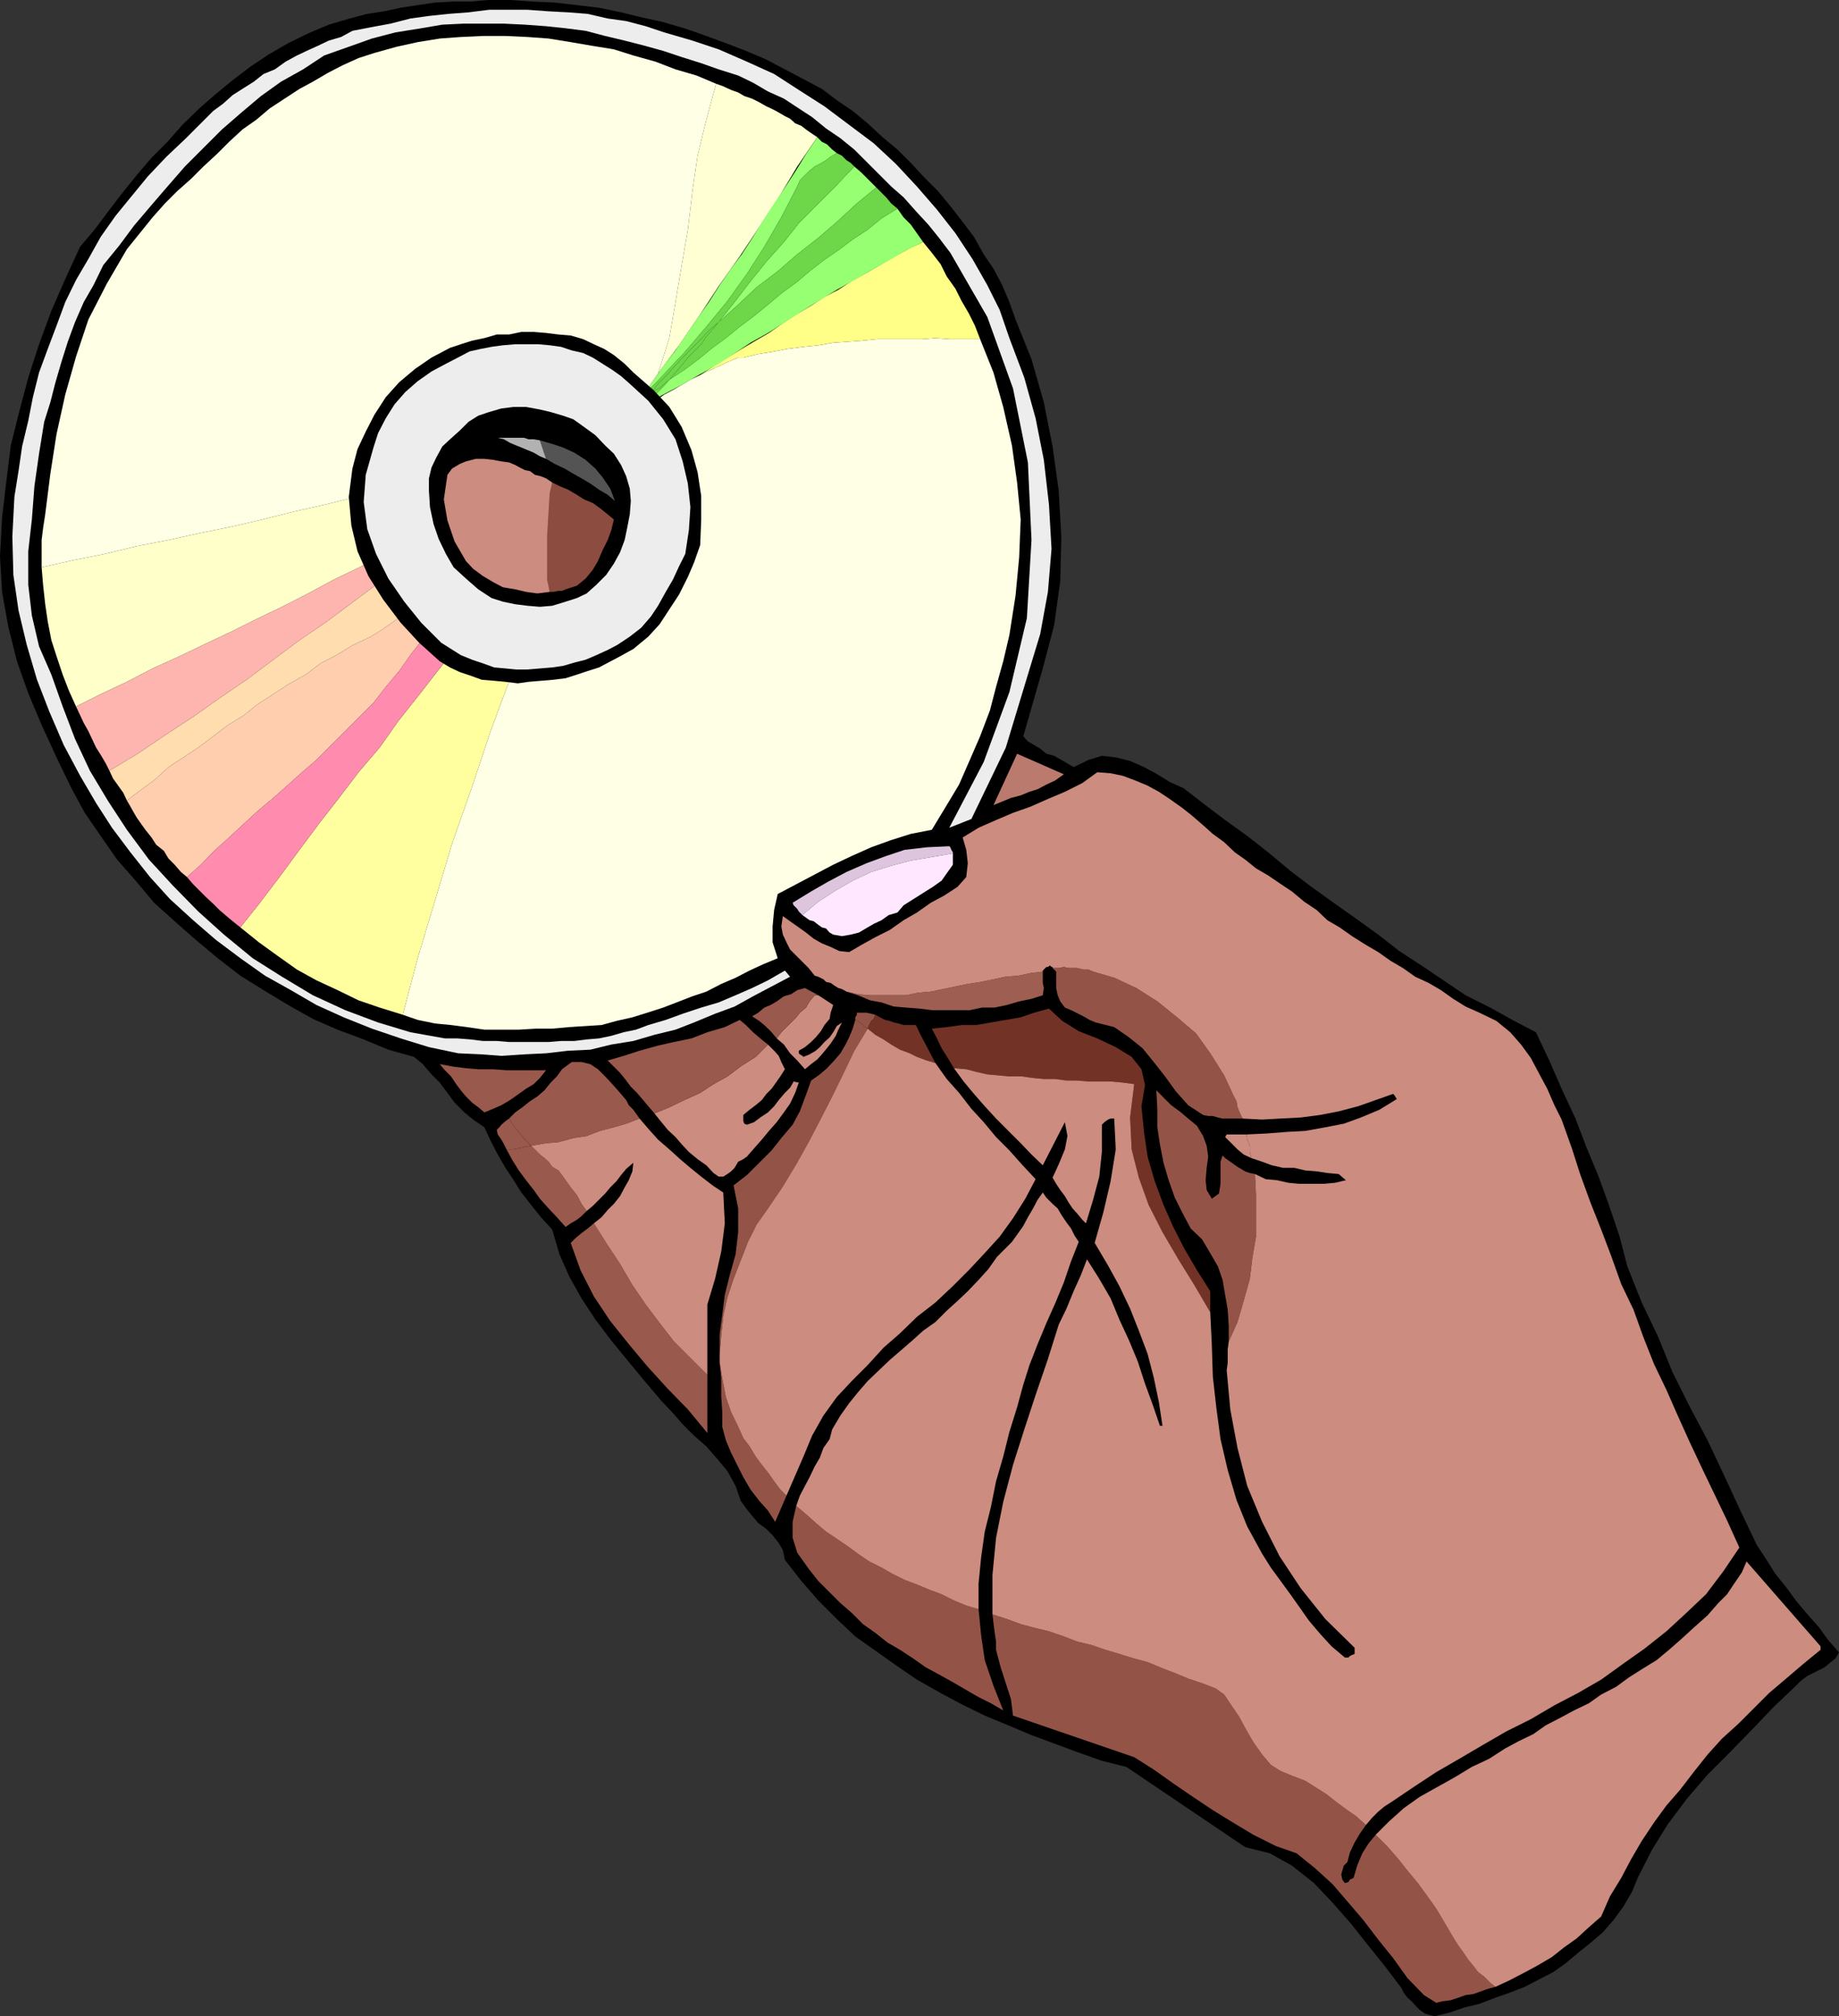 <svg xmlns="http://www.w3.org/2000/svg" width="358" height="392.402"><rect width="100%" height="100%" fill="#333333" stroke="none"/><path d="m349.602 328.102-4.301 4.097-4.301 4.5-4.297 4.403-4.3 4.3-4.102 4.797-3.598 4.801-3.101 5-2.7 5.3-1.199 2.9-1.703 2.902-1.898 2.597-2.102 2.403-2.2 1.898-2.398 1.902-2.601 2.2-2.399 1.699-2.699 1.398-2.902 1.5-3.098 1.203-2.601.899L288 390l-2.898.7-2.899 1-2.902.702-.899-.203-1-.297-1-.703-.699-.699-.902-1-.801-.7-.7-.898-.5-1-3.097-4.101-3.3-4.102-3.403-4.297-3.598-4.101-3.601-3.801-4.301-3.398-4.297-2.403-4.8-1.199-23.102-15.598-4.801-1.203-4.5-1.597-4.598-1.7-4.601-1.703-4.5-1.898-4.598-1.899-4.5-2.203-4.101-2.199-4.602-2.598-3.797-2.601-4.101-2.899-4.102-2.902-3.598-3.398-3.601-3.602-3.301-3.8-3.2-4.098-.398-1.903-.8-1.398-1.2-1.5-1.199-1.2-1.601-1.199-1.2-1.402-1.199-1.5-1-1.398-1-2.903-1.601-2.898-2-2.399-2.102-2.402-2.398-2.098-2.2-2.203-2.101-2.398-2-2.102-3.301-3.898-3.398-4.102-3.102-3.797-3.098-4.101-2.699-4.102-2.402-4.297-1.899-4.3-1.402-4.801-2.2-2.399-1.898-2.402-1.902-2.398-1.5-2.403-1.598-2.398-1.5-2.602L95.5 222l-1.2-2.598-2.198-1.5-1.7-1.402-1.902-1.898-1.398-1.903-1.5-2L84 209.102l-1.7-2-1.698-1.403-5-1.398-4.801-2-5.098-1.899-4.8-2.101-4.801-2.7L51.3 192.7l-4.5-2.797-4.399-3.402-4.3-3.598L34 179.301l-4-3.602-3.598-4.297-3.601-4.101-3.2-4.602-3.101-4.5-2.598-4.797-2.902-6-2.898-6.3-2.602-6.2-2.2-6.203-1.698-6.797-1.2-6.703L0 108.301l.402-7.5.801-6.899.899-7.203L3.8 79.902 5.5 73.5 7.602 67 10 60.5l2.703-6.2 2.899-6.3 2.8-3.3 2.7-3.598 2.601-3.403 2.899-3.597 2.898-3.403 3.102-3.097L35.5 24.3l3.3-3.2 3.2-2.8 3.3-2.7 3.404-2.6 3.598-2.398 3.8-2.2L60 6.5l4-1.7 4.102-1.198 3.398-.903 3.3-.5L78 1.5l3.3-.5 3.403-.5 3.598-.2h3.3L95 0h4.3l4.302.3L108 .5l8.602 1 4.3.902 4.098 1 4.102.899 4.101 1.199L137.5 7l3.8 1.402 3.903 1.5L149 11.5l3.8 2 3.602 1.902L160 17.301l2.902 2.199L166 21.602 168.902 24l2.899 2.7 2.902 2.402 2.598 2.597L180 34.602l2.602 2.597L185 40.102l2.402 3.097 2.2 2.903L191.5 49.5l1.902 2.8 1.7 3.2 1.398 3.3 1.203 3.4 3.098 7.702 2.402 8.399 1.7 8.601 1.199 8.598.5 8.902-.2 8.7-1.199 8.597-2.203 8.403-3.797 13.199.899 1 2.398 1.398 1.203 1 1.5.403 1.399.8 2.398 1.399 2.902-1.399 2.598-.8 2.703.3 2.797.7 2.703 1.199 2.598 1.398 2.402 1.5 2.7 1.203 4 3.098 4.097 3.102 4.3 3.097 4.102 3.203 4.301 3.598 4.098 3.102 4.3 3.097 4.399 3.102 4.3 3.101 4.102 3.2 4.301 2.8 4.297 2.899 4.3 2.898 4.802 2.403 4.3 2.398 4.598 2.402 2.602 5.5 2.398 5.5 2.703 5.797 2.098 5.5 2.402 5.801 2 5.5 2.098 6.2 1.5 5.8 2.8 7 3.2 6.7 2.8 6.902 3.399 6.8 3.402 6.399 3.301 7 3.098 6.699 3.199 6.7 1.902 2.902 1.7 2.699 2.101 2.601 1.899 2.598 2 2.402 2.398 2.7 1.902 2.597 2.098 2.403-.7 1.199-.898.699-1.199 1-1 .5-1.402.7-1 .5-1.2.902-1 1"/><path fill="#ffffe5" d="M190.8 66H185l-2.898-.2-2.602.2h-8.7l-3.097.3-2.601.2-2.899.2-2.902.5-2.899.3-3.101.402-2.598.5-3.101.5-2.899.7h-1l-1.203.5-1.2.5-.898.5-1 .398-1 .5-1.199.5-.902.5-1.899.902-1.699 1-1.703 1-1.7.899-1.398 1-1.902.898-1.7.801-1.698 1.2-1 1.202-.899 1.399-1.203 1.398-1 1.203-.898 1.5-1 1.399-1 1.199-.899 1.5-1 2.402L113 96l-.7 2.402-1.198 2.2-.7 2.097-.8 2.203-.899 2.399-1 2.199-.203 1.902v1.7L107 115l-.2 1.7.2-1.7.5-1.898v-1.7l.203-1.902-4.101 11-4 10.8-4.102 11-3.598 10.802L88 164.199l-3.297 11-3.402 11.301-2.899 11 2.899 1 3.402.7 3.098.3 3.101.402 3.399.5H101l3.402-.203h3.098l3.3-.297 3.2-.203 3.102-.199 2.898-.8 3.102-.7 2.898-.898 3.102-1 2.601-1 3.098-1.2L137.5 193l2.902-1.5 2.801-1.2 2.7-1.398 2.597-1.203 2.902-1.199-1-3.098v-3.101l.301-3.2.7-3.101 3.597-1.898 3.602-1.903 3.601-1.898 3.598-1.7 3.8-1.699 3.899-1.402 3.8-1.2 4.102-.8 2.598-4.3 2.703-4.5 2.098-4.798 2-4.601 1.902-5 1.2-4.602 1.398-5 1.199-5.097 1.203-7.7.7-7.402.3-7.398-.703-7.2-1-7.203-1.7-7.5-1.898-6.699-2.601-6.5"/><path fill="#ffff87" d="m136.3 73 .903-.5 1.2-.5 1-.5 1-.398.898-.5 1.199-.5 1.203-.5h1l2.899-.7 3.101-.5 2.598-.5 3.101-.402 2.899-.3 2.902-.5 2.899-.2 2.601-.2 3.098-.3h8.699l2.602-.2L185 66h5.8l-1-2.598L188.603 61l-1.399-2.398L186 56.199l-1.7-2.398-1.198-2.399-1.7-2.203-1.699-2.097-2.601 1.199-2.899 1.601-2.902 1.7-2.598 1.5-2.902 1.597-2.598 1.703-2.902 1.5-2.399 1.598L155 61.2l-2.598 1.702-2.699 1.899-2.601 1.5-2.7 1.601-2.8 1.7-2.7 1.699L136.301 73"/><path fill="#ffffd3" d="m150.703 21.402-1.5-.703-1.402-.797-1.399-.703-1.5-.5-1.199-.699-1.402-.5-1.5-.7-1.399-.5-1.902 7-1.7 7-1 6.9-.898 7.5-1.199 6.902L131.5 58.8l-1.2 7-2.198 6.898 4.101-5.5 4.098-6 3.601-5.5L144 49.902l3.8-5.703 3.802-5.797 3.601-6 3.899-5.703-1.2-.797-1-.703L156 24.5l-1.2-.5-1-.898-1-.5-1.198-.7-.899-.5"/><path fill="#96ff72" d="m162.902 29.8-.902-.698-1-1-1-.5-.898-.903-2.2 3.301L155 33.102l-2.2 3.398-2.097 3.102L148.5 43l-1.898 3.102-2.2 3.398-2.101 2.8-2.2 3.2L138 58.8l-2.2 3.102-2.198 3.2-2.102 3.097-2.398 3.102-2.2 3.101-2.101 3.098 4.3-4.5 4.301-4.598 4.098-4.8 4.102-5 3.8-5.301L148.801 48l3.3-5.7 3.102-6 .5-1.198 1.7-1.7 1.199-1 1-.5 1.199-.703.902-.699 1.2-.7"/><path fill="#6dd649" d="m125.703 78.7 3.598-3.598 1-1.2-1 .797-.7.703-1 .5-.898.7-.703.699-.5.699-.7.7-.5.8.5-.3h.403l.297-.2.203-.3"/><path fill="#96ff72" d="m174.703 40.602-3.101 1.898-2.7 2.2L166 46.601l-2.797 2.097-2.902 2-2.7 2.102L155 55l-2.898 2.102L149.5 59.3l-2.7 2.199-2.8 2.102-2.7 2.199-2.597 1.898L136 69.902 133.203 72l-2.902 1.902-1 1.2-3.598 3.597 3.399-1.898 3.601-1.899L136 73l3.402-1.898 3.399-2.2 3.3-2.203 3.399-1.898 3.3-2.102 3.403-2.199 3.098-1.898 3.601-2.2 3.399-1.902 3.3-1.898L173 50.699l3.402-2 3.301-1.597-1.203-1.7-1.2-1.703-1.398-1.398-1.199-1.7m-8.403-8.199L162.903 36l-7.199 7.2-3.101 3.902-3.399 3.8-3.3 4.098L143 58.8l-3.098 3.9 3.801-3.4 3.598-3.398 4.101-3.101 3.801-3.301 4.098-3.2 3.601-3.1 3.899-3.598 3.8-3.102-2.898-2.898-1.402-1.2"/><path fill="#6dd649" d="m174.703 40.602-1.203-1-1-1.2-.898-.902-1-1-3.801 3.102-3.899 3.597-3.601 3.102-4.098 3.199-3.8 3.3-4.102 3.102-3.598 3.399-3.8 3.398-1.2 1.403L137.5 65.5l-1 1.5-1.398 1.402-1.2 1.2-1.199 1.5L131.5 72.5l-1.2 1.402L133.204 72 136 69.902l2.703-2.203 2.598-1.898L144 63.6l2.8-2.101 2.7-2.2 2.602-2.198L155 55l2.602-2.2 2.699-2.1 2.902-2L166 46.601l2.902-1.903 2.7-2.199 3.101-1.898M139.902 62.7 143 58.8l2.902-3.8 3.301-4.098 3.399-3.8 3.101-3.903 7.2-7.199 3.398-3.598-.7-.703-.8-.5-.899-.898-1-.5-1.199.699-.902.7-1.2.702-1 .5-1.199 1-1.699 1.7-.5 1.199-3.101 6L148.8 48l-3.399 5.3-3.8 5.302-4.102 5-4.098 4.8-4.3 4.598-4.301 4.5-.301.3v.2l-.2.3.5-.3 1.2-1.2.703-.198 1.399-1.903L129.8 73l1.699-1.898 1.402-1.5 1.899-1.903L136.5 66l1.5-1.7 1.902-1.6"/><path fill="#6dd649" d="M139.902 62.7 138 64.3l-1.5 1.7-1.7 1.7-1.898 1.902-1.402 1.5L129.8 73l-1.698 1.7-1.399 1.902.899-.7 1-.5.699-.703 1-.797L131.5 72.5l1.203-1.398 1.2-1.5 1.199-1.2L136.5 67l1-1.5 1.203-1.398 1.2-1.403"/><path fill="#ff8caf" d="m115.203 87.402.399-.5.3-.5.5-.5.399-.402-1.2.902-1.199.7-1.199 1-1.203 1 .8-.301.7-.7.902-.199.801-.5"/><path fill="#ff8caf" d="m115.203 87.402.2-.3h.199l.3-.2 1.2-.203.699-.797 1-.402.699-1 .5-.2.402-.8.301-.398.2-.301-.903.5-1 .699-1.2.7-1 .8-.398.402-.5.5-.3.5-.399.5"/><path fill="#ff8caf" d="m120.203 81.602-.703 1-1 .898-.898.8-.801 1.2 1-.8L119 84l1-.7.902-.5.5-.698.5-.5.2-.7.5-.203h-.7l-.5.403-.5.3-.699.2"/><path fill="#6dd649" d="M126.703 76.602 126 76.8l-1.2 1.2-.5.3-.5.4-.5.5-.198.702-.5.797.5-.297.5-.5.398-.203.3-.199.5-.8.7-.7.5-.7.703-.698"/><path fill="#ba7a6d" d="m193.402 156.7 4.598-10 9.102 4-1.7 1.202-1.699.797-1.703.903-1.598.5-1.699.699-1.902.5-3.399 1.398"/><path fill="#ffffa0" d="M108.203 100.3v4.602l-.203 2.399-.297 2.199 1-2.2.899-2.398.8-2.203.7-2.097 1.199-2.2L113 96l.703-2.098 1-2.402-1 1.2-.703 1.202-.7 1.2-1 .898-.698 1-.7 1.2-1 .902-.699 1.199"/><path fill="#ffffa0" d="m108.203 100.3-3.8 5.102-3.903 5-3.797 5.297-3.601 4.801-3.899 5-4 5.102-3.902 5-3.801 4.8-3.598 5.098-4.101 4.8-3.801 5-3.898 5-3.801 5.102-3.899 5.297-3.8 5L46.8 180.5l3.601 2.902L54 186l3.8 2.7 3.802 2.1 4.101 1.9 4.098 2 4.101 1.402 4.5 1.398 2.899-11 3.402-11.3 3.297-11 3.902-11.098L95.5 142.3l4.102-11 4-10.801 4.101-11 .297-2.2.203-2.398V100.3"/><path fill="#ffffc9" d="m8.102 110.402.3 3.598.399 3.602.5 3.398.699 3.602 1 3.097 1.203 3.602 1.2 3.101L14.8 137.5l4.8-2.398 5.102-2.403 5-2.597L35 127.699l5-2.398 5.102-2.399 4.8-2.402 5-2.398L60 115.5l5-2.7 5-2.398 5.102-2.601 5-2.7 5.101-2.601 5-2.598 5-2.703 1.5-.898 1.2-.801 1.199-1.2 1.398-.898L102 92.2l1.402-1.2 1.399-1.2 1.5-1-.301-.5-.2-.398-.198-.5-.301-.703-6 1.903-6 1.699-5.7 1.601-6.3 1.7-6 1.5-6 1.597-6 1.5-6.2 1.403-6 1.5-6 1.398-6 1.2-6.3 1.402-6.2 1.199-6.199 1.5-6 1.199-6.3 1.402"/><path fill="#ffffc9" d="m118.5 82.602-1.7.5-1.597.699-1.703.5-1.5.398-1.598.801-1.699.2-1.703.702-1.7.297.302.703.199.5.199.399.3.5.5-.7.7-.199.703-.5.7-.5 2.398-1 1.199-.402 1.203-.8 1.2-.4 1.199-.5 1-.698 1.398-.5"/><path fill="#ffffe5" d="m72.902 10.3-3.101 1-3.098 1.4-2.902 1.5-2.899 1.702-2.601 1.399-2.899 1.898-2.902 1.903-2.598 2.199-2.699 1.898-2.601 2.403L42.203 30l-2.601 2.402-2.399 2.399-2.703 2.398-2.398 2.403-2.399 2.699-5 6.199-3.902 6.7-3.598 7-2.402 7.202-2.098 7.399L11 84.5l-1.2 7.7-1 7.902-.398 2.597-.3 2.403v5.3l6.3-1.402 6-1.2 6.2-1.5 6.199-1.198 6.3-1.403 6-1.199 6-1.398 6-1.5 6.2-1.403 6-1.5 6-1.597 6-1.5 6.3-1.7 5.7-1.601 6-1.7 6-1.902-.2-1-.699-1.199-.5-1.2-.5-1 .5 1 .5 1.2.7 1.2.199 1 1.699-.298 1.703-.703 1.7-.199 1.597-.8 1.5-.4 1.703-.5 1.598-.698 1.699-.5 1-.5 1.203-.5.899-.7 1-.203L124 78.5l1.5-1.898 1.203-1.903 1.399-2 2.199-6.898 1.199-7 1.203-7.2 1.2-6.902.898-7.5 1-6.898 1.699-7 1.902-7-3.8-1.602L131.5 13.5l-3.898-1.5-4.301-1.2-3.801-1.198-4.297-.7-4.101-.703L106.8 7.5l-4.098-.3-4.3-.2H94l-4.297.2-4.101.3-4.301.7-4.098.902-4.3 1.199"/><path fill="#ffceaf" d="m72.203 123.902-3.402 1.598-3.301 2-3.098 1.602L59.5 131.3l-3.398 1.898-2.899 1.903-3.101 2-2.602 2.097-3.098 1.903L41.5 143.3l-2.898 2.199-2.899 1.902-2.902 1.899-2.598 2.398-2.601 1.903-2.899 2.199.7 1.199.5.902.699 1.2.699 1 1 1.398L29.5 163l.902 1.402 1.5 1.2.899 1.5L34 168.3l1.203 1.398 1.2 1 2.699-2.398 2.601-2.7 2.899-2.6 2.898-2.7 2.602-2.398 3.101-2.601 2.7-2.399 2.898-2.601 2.8-2.399 2.7-2.703 2.902-2.898L70 139.5l2.703-2.7 2.399-3.1 2.601-3.098 2.399-3.403 3.398-4.297 3.602-3.8 3.3-4.102 3.399-4.098 3.402-3.8 3.297-3.903 3.602-3.797L107.5 95.5v-1.598l-.297-.8-2.101 2-2.399 2.097-1.902 2.203-2.2 1.899-10.3 10.3-2.399 1.899-2.199 2-2.101 1.902-2.2 1.7L77 120.699l-2.398 1.703-2.399 1.5"/><path fill="#ffceaf" d="m112 89.102-1.2.898-1.198 1.2-1.2 1-1.199.902.297.8V95.5l1.203-.898.899-1 1-1.2.699-.902 1-1.2 1.199-1 .703-1 1-.898-.8.5-.903.2-.7.699-.8.3"/><path fill="#ffddaf" d="m21.3 150 .7 1.5 1 1.402 1 1.399.703 1.5 2.899-2.2 2.601-1.902 2.598-2.398 2.902-1.899 2.899-1.902 2.898-2.2 2.902-2.198 3.098-1.903 2.602-2.097 3.101-2 2.899-1.903 3.398-1.898 2.902-2.2L65.5 127.5l3.3-2 3.403-1.598 2.399-1.5L77 120.7l2.402-1.597 2.2-1.7 2.101-1.902 2.2-2 2.398-1.898L98.6 101.3l2.2-1.899 1.902-2.203 2.399-2.097 2.101-2v-.7L107 92.2v-.297l-5.797 3.399L95.5 98.7l-5.297 3.801-5.5 3.402-5.3 3.797-5.5 3.602-5.102 3.8L63.6 121l-5.3 3.602-5.098 3.8L48 132.301l-5.297 3.601-5.101 3.598-5.5 3.602-5.301 3.597L21.3 150"/><path fill="#ffddaf" d="M107 91.902v.297l.203.203v.7l1.2-.903 1.199-1L110.8 90l1.199-.898-2.398 1.398-1.399.7-1.203.702"/><path fill="#ff8caf" d="m80.102 127.2-2.399 3.402-2.601 3.097-2.399 3.102L70 139.5l-2.797 2.8-2.902 2.9-2.7 2.702-2.8 2.399-2.899 2.601-2.699 2.399-3.101 2.601-2.602 2.399L44.602 163l-2.899 2.602-2.601 2.699-2.7 2.398 1.2 1.403L40 174.5l1.5 1.402 1.203 1.2 1.399 1.199 1.199 1 1.5 1.199 3.8-4.8 3.801-5 3.899-5.298 3.8-5.101 3.899-5 3.8-5 4.102-4.801 3.598-5.098 3.8-4.8 3.903-5 4-5.102 3.899-5 3.601-4.8 3.797-5.298 3.902-5 3.801-5.101-.203-1.2v-1.199l-.297-1.203-.203-1.199-3.398 3.902-3.602 3.797-3.297 3.903-3.402 3.8L90.402 115l-3.3 4.102-3.602 3.8-3.398 4.297"/><path fill="#ff8caf" d="m115.902 86.902-.3.2h-.2l-.199.3-1 .899-.703 1-1.2 1-1 1.199-.698.902-1 1.2-.899 1-1.203.898.203 1.2.297 1.202v1.2l.203 1.199 1.399-1.899 1.5-2.101 1.199-2L114 92.402l1.402-1.902 1.399-1.898 1.5-1.903L119.5 84.5l-.7 1-1 .402-.698.797-1.2.203"/><path fill="#ffb5af" d="m95.203 97.2-5 2.702-5 2.598-5.101 2.602-5 2.699L70 110.402l-5 2.399-5 2.699-5.098 2.602-5 2.398-4.8 2.402L40 125.301l-5 2.398-5.297 2.403-5 2.597-5.101 2.403L14.8 137.5l.8 1.7.7 1.5.902 1.6L18 144l.703 1.5.899 1.402 1 1.7L21.3 150l5.5-3.3 5.3-3.598 5.5-3.602 5.102-3.598L48 132.301l5.203-3.899 5.098-3.8L63.6 121l5.2-3.898 5.101-3.801 5.5-3.602 5.301-3.797 5.5-3.402 5.297-3.8 5.703-3.4L107 91.903l-.2-.703-.3-.898-.2-.801v-.7l-1.5 1-1.398 1.2L102 92.2l-1.5 1.202-1.398.899-1.2 1.199-1.199.8-1.5.9"/><path fill="#ffb5af" d="m108.902 86.902-.699.5-.703.5-.7.2-.5.699v.699l.2.8.3.9.2.702 1.203-.703 1.399-.699L112 89.102l1.203-1 1.2-1 1.199-.7 1.199-.902.8-1.2.899-.8 1-.898.703-1-1.402.699-1.5.8-1.399.7-1.199.5-1.5.898-1.402.5-1.399.703-1.5.5"/><path d="m123.3 72.5-1.698-1.7-2.102-1.698-1.898-1.2-2-.902-2.102-1-2.398-.7-2.399-.198-2.402-.301-2.399-.2H101.5l-2.398.5h-2.399l-2.402.7-2.399.5-2.199.699-2.101.7L84 69.601 80.8 71.8l-3.097 2.601-2.601 2.899-2.2 3.398L71.203 84l-1.601 3.402-1 3.797-.7 5.5.5 5.602 1.2 5 2.101 4.8 2.899 4.598L78 121.2l3.602 3.903 4 3.597 2 1.203 1.898.899 2.102.699 2.199.8 2.402.2 2.2.2 2.398.3 2.101-.3 2.399-.2 2.402-.2 2.399-.3 2.199-.7 2.101-.698 2.2-.7 1.898-1 1.902-1 2.899-1.601 2.902-2.399 2.2-2.402 1.898-2.898 1.902-2.903 1.7-3.398 1.199-2.801 1.199-3.398.199-4.801V96.5l-.7-4.598-1.198-4.3-1.899-4.5-2.402-3.903-3.098-3.297-3.902-3.402"/><path d="m106.8 116.7 1.2-8.7v-8.898l-1.5-8.801-3.098-8 3.098 8 1.5 8.8V108l-1.2 8.7"/><path fill="#ededed" d="m122.602 74.7-1.7-1.5-1.699-1.2-1.902-1.2-1.899-1.198-1.902-.903-2.2-.5-2.097-.699-2.203-.3-2.2-.2h-4.5l-2.398.2-2.199.3-2.101.402-2.2.5-1.902 1-2.7 1.399-2.8 1.5-2.7 1.898-2.398 2.102-2.101 2.398-1.7 2.703-1.5 2.899-.898 2.8-1.5 5.301-.402 5.297L71.5 103l1.703 4.8 2.399 4.802 3.101 4.5L82 121.199l3.902 3.903 1.899 1.199 1.902 1.199 2.2.902 2.097.7 2.203.8 2.2.2 2.097.199h2.203l4.797-.399 2.102-.3 2.398-.7 2-.5 2.102-.902 2.199-1 1.902-1 2.399-1.598 2.199-1.703 1.902-2.199 1.399-2.098 1.5-2.703 1.398-2.398 1.203-2.602 1.2-2.398.699-4.602.3-4.5-.5-4.597-1-4.301L131.5 85.5l-2.398-3.898L126.203 78l-3.601-3.3"/><path fill="#ededed" d="m106.8 116.7 1.2-8.7v-8.898l-1.5-8.801-3.098-8 3.098 8 1.5 8.8V108l-1.2 8.7"/><path d="m111.602 81.602-2-.7-2.399-.703-2.101-.5-2.7-.5H100l-2.398.301-2.399.7-2.101.702-1.899 1.2L89.5 83.8l-1.898 1.7-1.5 1.402-1.2 2.2L84 91l-.5 2.102V95.5l.203 3.2.7 3.3 1 2.902 1.398 2.899 1.5 2.601 2.402 2.2 2.399 2.097 2.601 1.703 2.2.7 2.398.5 2.402.3 2.399.2 2.398-.2 2.602-.8 2.199-.7 1.902-.902 1.899-1.7 1.898-1.898 1.5-2.203 1.203-2.199.899-2.398.5-2.403.5-2.597.199-2.602-.2-2.398-.699-2.403-1-2.199-1.402-2.2-1.7-1.6-1.898-2-2.199-1.598-2.101-1.5"/><path d="m106.8 116.7 2.403-4.098 1.2-4.301.398-4.602-.7-4.297-1.199-4.3L107.5 90.5l-2.2-4.098-1.898-4.101 1.899 4.101 1.902 4.297 1.5 4.403 1.2 4.8.199 4.5v4.297l-1.399 4.403-1.902 3.597"/><path fill="#545454" d="m105.102 85.7 2.398.702 2.102.7 2.199 1L114 89.5l1.902 1.7 1.399 1.702 1.5 2.2.902 2.398-1.402-1.2-1.7-1-1.699-1.198-1.699-1-1.601-.903-1.7-1-1.902-.898-1.7-1-1.198-3.602"/><path fill="#b2b2b2" d="m105.102 85.7-1.2-.2h-1l-.902-.3h-5.098l1.2.3 1.199.7 1.199.5 1 .402 1.203.5 1.2.5 1.199.699 1.199.5-1.2-3.602"/><path fill="#cc8c7f" d="m107.5 93.902-1.2-.8-1-.403-1.198-.297-.899-.703-1-.199-1-.5-.902-.5-1.2-.5-1.5-.2L96 89.5l-1.7-.2h-1.698l-1.899.5-1.203.5-1.5.9-.898 1.202-.7 4.797.7 4.102 1.398 4.101 2.203 3.797 1.399 1.5L94 112.102l2 1.199 1.902 1 2.399.398 2.101.5 2.2.301 2.398-.3.703-5.5.5-5.298-.203-5.3-.5-5.2"/><path fill="#8c4c3f" d="M107.5 93.902 107 96l-.5 8.402v8.399l.5 2.398h.703l1-.199h.7l.699-.3 2.199-.7 1.699-1.398 1.402-1.7 1-1.703.899-2.097 1-2 .699-1.903.5-2.097-1.2-1-1.5-1.2-1.398-1-1.699-.703-1.402-.898-1.7-1-1.699-.7-1.402-.699"/><path fill="#935447" d="m157.402 305.3 1.899 2.4 2.199 2.202 2.102 2.098 2.199 1.902 2.199 2.2 2.402 1.699 2.399 1.898 2.402 1.403 2.598 1.699 2.402 1.699 2.598 1.402 2.699 1.5 2.402 1.399 2.598 1.5 2.402 1.199 2.399 1.402-1.899-4.8-1.699-5L191 318.3l-.5-5.102-2.398-.699-2.399-1-2.402-1.2-2.399-.898-2.402-1-2.398-.902-2.399-1.2-2.101-1.198-2.399-1.2-2.203-1.5-1.898-1.402-2.2-1.5-2.101-1.398-2-1.7-1.899-1.703-1.902-1.597-.7 3.097v3.102l.903 2.898 2.2 3.102m125.499 71.802-1.699-2.903-1.601-2.699-1.7-2.398L276 366.5l-2-2.398-1.898-2.403-2.102-2.398-2.2-2.2-1.398 1.7-1.199 1.898-1 2.403-.703 2.398-.7.3-.3.5-.7.2-.5-.7-.198-1 .199-.698.3-1 .7-.7.5-1.902.902-1.898 1-1.7 1.2-1.703L264 353.5l-2-1.398-1.898-1.403-1.899-1.5-2.203-1.398-1.898-1.2-2.602-1-2.2-.902-1.898-1.199-1.699-2-1.703-2.398-1.398-2.403-1.399-2.597-1.5-2.2-1.402-2.101-1.7-1.2-2.601-1-2.7-.902-2.398-1-2.601-1-2.899-1.199-2.601-.7-2.899-.898-2.699-.8-2.601-.903-2.899-.699-2.601-1-2.899-1-2.902-.7-2.598-.698-2.703-1-2.797-.903.2 1.703.199 1.598.3 2v1.602l.899 3.398 1 3.102 1 3.097.402 3.203L220.801 342l3.8 2.402 3.801 2.7 4.098 2.8 3.602 2.399 3.898 2.398 4 2.403 4.402 2.199 4 1.398 3.598 2.903 3.402 3.097 3.098 3.602 2.902 3.398 2.899 3.801 2.902 3.602L274 385l3.203 3.3 2.399 1.5 1.199-.3 1.601-.2 1.5-.5 1.399-.5 1.5-.198 1.402-.5 1.399-.5 1.5-.403-1-.797-1.2-1.203-1.199-.898-.902-1.2-1-1.199-1-1.5-.899-1.203-1-1.597"/><path fill="#cc8c7f" d="m311.703 373 1.7-3.898 2.199-3.602 1.898-3.598 2.102-3.601 2.398-3.602 2.402-3.297 2.7-3.101 2.601-3.399 2.7-3.402 2.8-3.098 3.2-2.902 6-6 3.3-2.8 3.399-2.9 3.3-2.698v-.7L340 303.902l-.898 2.098-1.5 2.2-1.399 2.1-1.703 1.7-2.098 2.402-2.699 2.399-2.402 2.199-2.399 2.102-2.402 2-2.598 1.597-2.699 1.703-2.601 1.899-2.899 1.5-2.402 1.699-2.899 1.402-2.601 1.399-2.899 1.5-2.402 1.699-2.898 1.402-2.602 1.399-3.098 2-3.402 1.601-3.297 2-3.402 1.899-3.399 1.898-3.101 2.203-2.899 2.598-2.601 2.602L270 359.3l2.102 2.398 1.898 2.403 2 2.398 1.902 2.602 1.7 2.398 1.601 2.7 1.7 2.902 1 1.597.898 1.203 1 1.5 1 1.2.902 1.199 1.2.898 1.199 1.203 1 .797 2.601-1.199 2.899-1.5 2.601-1.398 2.899-1.7L304.5 379l2.402-1.7 2.399-2.198 2.402-2.102"/><path fill="#935447" d="m140.102 265.2.3 3.1v3.4l.2 3.1v2.9l.699 2.6 1 2.4 1.199 2.402 1.203 2.398 1.399 2.402 1.699 2.2L149.5 294l1.402 2.2 2.2-5.098-1.2-1.2-1.199-1.601-1.203-1.7-1.2-1.5-1.198-1.601-1.2-2-1.199-1.598-1-2.203-1.402-2.898-1-2.899-.7-3.601-.5-3.102"/><path fill="#cc8c7f" d="m163.902 199-1 .7-.699 1.202-.703 1-1 .899-.898 1-.801.699-1.2.7-1.199.5-.199-.2-.5-.3-.203-.2v-.5l1.203-.7 1.2-1 .898-.898 1-1.203.699-1.199 1-1.2.203-1.198.5-1.5-2.902-1.903h-.7l-1 1.203-.699 1.2-1.199 1L155 198l-1 1-.898.902-1 1-.899 1.2 1.399 1.199L153.8 205l1.402 1.402 1.5 1.7 1.2-1 1.199-.903.898-1 1-1.199.703-.898 1-1.5.5-1.2.7-1.402"/><path fill="#935447" d="m157.902 210.3-1 2.802-1.199 3.199-1.402 2.601-2.2 2.598-1.898 2.402-2.402 2.399-2.399 2.398-2.601 2 .902 4.5v4.602l-.5 4.3-1.203 4.301-.898 3.598-.5 3.902-.5 3.797v3.801l.3-3.598.399-3.8.8-3.602 1.2-3.598 1.402-3.601 1.399-3.602 1.699-3.398 2.199-3.102 2.902-4.297 2.598-4.3 2.402-4.301 2.399-4.602 2.199-4.297 2.102-4.3 2.199-4.602 2.601-4.3-.699-.5-.5-.5-.703-.5-.5-.2-.5 1.7-.7 1.702-.698 1.399-1 1.699-1.2 1.402-1.402 1.5-1.398 1.2-1.7 1.199"/><path fill="#935447" d="M166.8 197.102v.398l-.3.5v.5l.5.2.703.5.5.5.7.5.3-.7.399-.8.5-.4.3-.8-.8-.2-.899-.198h-1.902"/><path fill="#99594c" d="m99.102 217.7-.7.5-.8.702-.399.5-.5.5.2.899.699 1 .5.898.5 1H99.8l1.2-.199 1.203-.3 1.2-.2-1.2-1.2-1-1.198-1.203-1.5-.898-1.403"/><path fill="#99594c" d="m121.902 214.102-1.199-1.403-1.5-1.699-1.402-1.5-1.399-1.398-1.5-1-1.699-.403h-1.902l-1.899 1.403-1 1.398-1.199 1.2-1.203 1.5-1.398 1.202-1.399.899-1.5 1.199-1.402 1-1.2 1.2.899 1.402 1.203 1.5 1 1.199 1.2 1.199 2.898-.5 2.402-.2 2.899-.8 2.601-.398 2.598-1 2.699-.7 2.402-.703 2.598-1-.7-1-.5-.699-.898-.898-.5-1M106.3 208.3h-7.698L96 208.103h-2.898l-2.399-.2-2.402-.3-2.7-.5 1 1.199 1.2 1.199 1 1.5.902 1.2 1 1.202 1.2 1.2 1.199.898 1.199 1 1.699-.7 1.602-.698 1.699-1 1.699-1.2 1.402-1 1.5-.902 1.2-1.2 1.199-1.5"/><path fill="#cc8c7f" d="m154.5 210.5-.7 1.2-1 1-1.198 1.402-.899 1.199-1.203 1.199-1.5 1-1.2.902-1.398.5-.5-.203-.199-.5V217l1.2-1 1.199-.898 1.199-1 .902-1.2 1-1 1-1.402.7-1 .898-1.398-.7-1.403-.5-1.199-.898-1-1.203-1.2-2.398 2.4-2.7 1.702-2.8 2.098-2.7 1.5-2.601 1.7-3.098 1.402-2.902 1.398-2.899 1.2 1.2 1.5 1.398 1.702 1.5 1.399 1.203 1.398 1.399 1.5 1.699 1.403 1.699 1.199 1.402 1.5 1 .699h.899l.8-.5.7-.5.699-.7.703-1.198 1-.5.7-.5 1.398-1.602 1.5-1.7 1.402-1.698 1.5-1.7 1.399-1.902 1.199-1.7 1-2.1.699-2-1-.2"/><path fill="#99594c" d="m149.5 203.3-1.5-1.198-1.398-1.2-1.399-1.402-1.203-1-2.898 1.402-3.399 1-3.101 1.2-3.399.699-3.101.699-3.602 1-3.098 1-3.101.902 1.199 1.2 1.203 1.199 1.2 1.5.898 1.199 1.199 1.2 1.203 1.402 1 1.199 1.2 1.398 2.898-1.199 2.902-1.398 3.098-1.403 2.601-1.699 2.7-1.5 2.8-2.098 2.7-1.703 2.398-2.398M103.402 223l-1.199.2-1.203.3-1.2.2h-1.198l1.199 2.202 1.199 1.899 1.402 1.898 1.5 1.903 1.2 1.699 1.699 1.898 1.601 1.703 1.7 1.899 1-.7 1.199-.699.902-.703 1-1-1-1.398-.902-1.7-1.2-1.5-1-1.402-.699-1-.699-.898-1.203-.7-.7-1-.8-.699-.898-.703-1.7-1.699m12.2 15.102-1.2 1-1.199.898-1.203 1-.898.902L113 247.2l2.602 5.102 3.199 4.8 3.601 4.5 3.598 4.301 4 4.399 3.902 4 3.801 4.601v-11.3l-6.5-6.5-2.8-3.602-2.7-3.598-2.601-3.8-2.399-4.102-2.703-4.098-2.398-3.8"/><path fill="#cc8c7f" d="m140.8 232.102-2.097-1.403L136.5 229l-2.098-1.7-2-1.698-2.101-1.903-2.2-1.898-1.699-1.899-1.902-2.203-2.598 1-2.402.703-2.7.7-2.597 1-2.601.398-2.899.8-2.402.2-2.899.5 1.7 1.7.898.702.8.7.7 1 1.203.699.7.898.699 1 1 1.403 1.199 1.5.902 1.699 1 1.398 1.2-1 2.398-2.398 1-1.2 1.199-1.199.902-1.203 1-1.199 1.399-1.2-.2 1.7-.699 1.7-.8 1.402-.899 1.699-1.203 1.5-1.2 1.199-1.198 1.402-1.5 1.2 2.398 3.8 2.703 4.098 2.399 4.102 2.601 3.8 2.7 3.598 2.8 3.602 6.5 6.5v-13.7l1.5-5 1.2-5.3.699-5.5-.301-6m53.301 12.5-1.7 2.398-1.902 2.102-2.098 2.199-2 1.898-2.101 1.903-2.2 2.199-2.398 1.699-2.101 1.902-4.399 3.797-2.101 2-2.2 2.102L167 271l-1.7 2.102-1.698 2.398-1.602 2.7-.5 1.902-1.2 1.699-.698 1.898-1 1.703-1 2.098-.899 1.7-1 1.902-.703 2 1.902 1.597 1.899 1.703 2 1.7 2.101 1.398 2.2 1.5 1.898 1.402 2.203 1.5 2.399 1.2 2.101 1.199 2.399 1.199 2.398.902 2.402 1 2.399.899 2.402 1.199 2.399 1 2.398.7v-5l.5-5.098.703-5 1.2-4.801 1-5 1.398-4.801 1.199-4.8 1.5-4.798 1.203-4.402 1.2-3.8 1.597-4.098 1.703-4.102 1.7-3.8 1.699-4.098 1.398-4.102 1.5-3.8-.797-1.2-.703-1.398-.898-1.2-1-1.5-.7-1.203-1-.898-1.199-1.2-.703-1-1 1.399-.898 1.7-1 1.702-.899 1.7L198 240.3l-1 1.398-1.398 1.403-1.5 1.5"/><path fill="#723326" d="m222.203 215.3.7-4.1-.7-3.098-1.902-2.403-3.098-1.898-3.601-1.7L210 200.7l-3.2-2-2.597-2.398-2.902.8-2.598.899-2.902.5-2.899.5-2.902.5h-2.797l-2.902.402-2.899.297 1 1.903.899 1.898 1.199 1.902 1.203 2 2.399.2 1.898.5 2.203.5 2.2.199 2.097.199h2.402l2.2.3 2.101.2h2.2l2.199.3h2.101l2.399.2h4.3l2.2.2 2.199.3-.801 6.5.3 6.2 1.403 5.5 1.899 5.3 2.699 5.3 3.101 5.302 3.098 5 3.102 5.3v-4.101L233 247.199l-2.398-4.097-2.2-4.301-1.902-4.301-1.7-4.598-1.398-4.8-.699-4.801-.5-5"/><path fill="#cc8c7f" d="m238.8 220.8-.3.5 1.203 1.2 1.2 1.2 1.199 1 1.5.702-.301-1.203V223l-.5-1.2-.2-1h-3.8"/><path fill="#935447" d="m244.3 228.5-1-.2-.898-.3-.8-.5-.7-.398-.699-.5-.703-.5-1-.7-.5-.5-.398 1.2v4.3l-.301 1.899-1.399 1-1-1.7-.199-1.902.2-2.398.3-2.2-.3-2.101-.7-1.898-1.203-2-1.7-1.403-1.398-1.199-1.902-1.398-1.5-1.5-1.398-1.403.199 3.602v3.601l.5 3.297.699 3.602 1 3.398 1.203 3.403 1.399 2.8 1.699 3.2 2.199 2.097 1.602 2.703 1.5 2.598.898 2.602.5 2.898.5 2.902.203 3.098v3.102l1.7-3.801 1.199-4.102 1.199-4.297.5-4.101.699-4.102v-8.097l-.2-4.102m-31.5-39.398-.898-.403h-1l-1.199-.297H208l-.898-.203-1 .203h-1.2l.7.7v3.199l.3 1.398.5 1.203.899 1.2 1.199.5 1 .5 1.402.699 1.2.699 1.199.5 3.601.902 2.899 2 2.601 2.098 2.2 2.7 2.199 2.8 2.101 2.902 2.399 2.7 2.902 1.898 1 .2h.899l1 .3.898.2h3.902l-.5-1-.5-1.2-.199-1.2-.5-.898-1.902-4.101-2.7-4.301-2.8-3.898-3.899-3.301-3.601-2.899-4.098-2.601-4.3-2-4.102-1.2"/><path fill="#723326" d="m170.402 197.5-.3.8-.5.4-.399.8-.3.7 1.5 1.202 1.597.899 1.5 1 1.703 1 1.899.699 1.398.7 1.902.702 1.7.5-.899-1.703-2-3.797-.902-1.902h-2.399l-1-.3-.902-.2-.797-.3-.902-.2-1-.5-.899-.5"/><path fill="#cc8c7f" d="m168.902 200.2-2.601 4.3-2.2 4.602-2.101 4.3-2.2 4.297-2.398 4.602-2.402 4.3-2.598 4.301-2.902 4.297-2.2 3.102-1.698 3.398-1.399 3.602-1.402 3.601-1.2 3.598-.8 3.602-.399 3.8-.3 3.598v1.7l.5 3.1.699 3.602 1 2.899 1.402 2.898 1 2.203 1.2 1.598 1.199 2 1.199 1.602 1.199 1.5 1.203 1.699 1.2 1.601 1.199 1.2 3.3-7.602 1.7-4.098 2.199-3.902 2.601-3.598 2.899-3.101 3.101-3.102 3.098-3.398 3.203-2.801 3.297-3.2 3.602-2.8 3.398-3.2 3.102-3.1 2.898-3.098 3.102-3.403 2.601-3.597 2.399-3.801 2-3.801-2.7-2.898-2.402-2.7-2.598-2.601-2.402-2.899-2.398-2.601-2.399-3.102-2.402-2.699-2.2-3.098-1.699-.5-1.902-.703-1.398-.699-1.899-.7-1.703-1-1.5-1-1.598-.898-1.5-1.203"/><path fill="#99594c" d="m146.402 197.8 1.399.9 1.199 1 1.203 1.202 1 1.2.899-1.2 1-1L154 199l1-1 .703-.898 1.2-1 .699-1.2 1-1.203h.699l-2.598-1.398-1.5.398-1.203.801-1.398.402-1.399 1-1.203.7-1.2.5-1.198 1-1.2.699"/><path fill="#9e5e51" d="m164.8 193 2.2.7 2.402 1 2.2.402 2.398.8 2.402.2 2.598.199 2.402.3h7.399l2.402-.5h2.399l2.398-.5 2.402-.699 2.399-.5L203 193.7l.203-1.398-.203-1v-2.2l-2.398.301-2.399.5-2.402.2-2.399.5-2.402.5-2.598.398-2.402.5-4.797 1-2.402.2-2.399.5h-7l-2.402-.2-2.2-.5"/><path fill="#ddc6dd" d="m184.8 164.7-4.398.202-4.3.5-3.602 1.2-3.797 1.398-3.902 1.7-3.598 1.902-3.3 1.898-3.602 2.2.199.5.703.702.297.5.703.7 3.098-2.602 3.402-2.2 3.297-1.898 3.602-1.703 3.898-1.199 3.8-1 4.102-.7 4.098-.698v-.2l-.297-.5-.203-.5-.2-.203"/><path fill="#ffe8ff" d="m156.203 178.102 1.399 1 .8.199.899.699.699.5.8.2.7.8.703.402 1.7.297 1.699-.297 1.601-.402 1.7-1 1.199-.7 1.5-.698 1.398-1 1.703-.5 1.2-1.403L177.8 175l1.902-1.2 1.899-1.198 1.699-1.2 1.199-1.703 1-1.398v-2.2l-4.098.7-4.101.699-3.801 1-3.898 1.2-3.602 1.702-3.297 1.899-3.402 2.199-3.098 2.602"/><path fill="#cc8c7f" d="m304 217.902-1.398-2.8-1.399-3.2-1.5-2.8-1.703-3.2-1.898-2.601-2.102-2.399-2.7-2.203-3.3-1.597-2.7-1.2-2.398-1.5-2.402-1.703-2.398-1.398-2.602-1.2-2.398-1.699-2.399-1.402-2.402-1.7-2.399-1.398-2.699-1.703-2.402-1.699-2.399-1.398-2.101-2-2.399-1.602-2.402-2-2.398-1.598-2.2-1.5L244.5 169l-2.098-1.7-2-1.398-2.101-2-2.2-1.601-1.898-1.7L232 158.7l-1.898-1.5-2.399-1.699-2.101-1.398-2.2-1.2-2.402-1-2.398-.902-2.399-.5-2.601-.2-2.899 2.102-3.402 1.7L204 155.5l-3.398 1.5-3.399 1.2-3.3 1.402-3.403 1.5-3.098 1.898.7 2.402.3 2.598-.3 2.7-1.7 1.902-2.601 1.699-2.598 1.398-2.703 1.903-2.598 1.5-2.699 1.898-2.8 1.402-2.7 1.5-2.402 1.399-1.899-.2-1.699-.8-1.703-.7-1.598-.902-1.5-1.199-1.402-1-1.7-1.2-1.398-1-.3 2 .3 1.602.7 1.5.699 1.399L155 186l1.203 1.2 1.2 1.202 1.199 1.5.699.2 1 .5.5.5.902.199.7.5.8.5.7.199.898.5 2.199.5 2.402.2h7l2.399-.5 2.402-.2 4.797-1 2.402-.5 2.598-.398 2.402-.5 2.399-.5 2.402-.2 2.399-.5 2.398-.3v-.2l.703-.703H204l.402-.297.301.297h.2v.203h1.199l1-.203.898.203h1.703l1.2.297h1l.898.403 4.101 1.199 4.301 2 4.098 2.601 3.601 2.899 3.899 3.3 2.8 3.899 2.7 4.3 1.902 4.102.5.899.2 1.199.5 1.2.5 1 3.8.202 3.598-.203 3.902-.199L257 217l3.602-.7 3.8-1 3.399-1.198 3.402-1.2.2.2.199.3.3.5-.3.2L268.5 216l-3.598 1.5-3.3 1.2-3.602.702-3.898.7-3.602.199-3.797.3-4.101.2.199 1 .5 1.199v1.2l.3 1.202 2.102.7 1.899.699 2.199.5H252l2.102.5 2.398.199 1.902.3 2.2.2 1.398 1.2-2.098.5-2.199.202h-4.8l-2.102-.203-2.2-.5-2.199-.199-2.101-1 .199 4.102v8.097l-.7 4.102-.5 4.101-1.198 4.297-1.2 4.102-1.699 3.8-.203 1.5v2.598l-.2 1.5.7 7.602 1.402 7.5 1.899 7.398 2.902 7 3.399 6.703 4.101 6.2 4.797 6 5.703 5.597v1.203l-.5.2-.402.199-.301.3h-.7l-2.597-2.199L257 318l-2.2-2.598-1.898-2.703-1.699-2.398-1.902-2.602-1.899-2.597-1.699-2.7-2.902-5.3-2.098-5.2-1.703-5.8-1.398-6-.801-6-.7-6.2-.199-6.3-.3-6.2-3.102-5.3-3.098-5-3.101-5.301-2.7-5.301-1.898-5.3-1.402-5.5-.301-6.2.8-6.5-2.198-.3-2.2-.2h-4.3l-2.399-.2h-2.101l-2.2-.3h-2.199l-2.101-.2-2.2-.3H196.5l-2.098-.2-2.199-.198-2.203-.5-1.898-.5-2.399-.2 1.899 2.598 2 2.402 2.101 2.399 2.2 2.398 2.398 2.403 2.402 2.398 2.098 2.2 2.199 2.1 4.3-8.398.5 2.7-.5 2.597-1.198 2.903-1.2 2.597.7 1.203.8 1.2.899 1.199L208 234l.8 1.2.903 1 1 1.202.7.7 1.398-4.602L214 229l.5-4.8v-5.298l.5-.5.703-.5.5-.203h.7l.3 6-1 6.203-1.402 6-1.7 6 2.602 4.399 2.2 4 2.097 4.398 1.703 4.301 1.7 4.5 1.199 4.602 1 4.8.699 4.598h-.5l-1.399-4.098-1.5-4.101L221.5 265l-1.7-4.098-1.898-4.101-1.699-4.102-2.203-3.797-2.398-3.8-1.2 3.097-1.402 3.102-1.398 3.398-1.5 3.102L204 264.5l-2.398 7-2.2 6.7-2.199 6.902-1.902 7.199-1.399 7-.699 7.199v7.7l2.797.902 2.703 1 2.598.699 2.902.699 2.899 1 2.601 1 2.899.7 2.601.902 2.7.8 2.898.899 2.601.699 2.899 1.2 2.601 1 2.399 1 2.699.902 2.602 1 1.699 1.199 1.402 2.101 1.5 2.2 1.399 2.597 1.398 2.403 1.703 2.398 1.7 2 1.898 1.2 2.199.902 2.602 1L256 347.8l2.203 1.398 1.899 1.5 1.898 1.403 2 1.398 1.902 1.7 1.2-1.4 1.199-1.198 1.199-1 1.402-.903 4.301-2.898 4.399-2.899 4.5-2.601 4.601-2.7 4.5-2.601 4.797-2.398 4.602-2.7 4.601-2.402 4.5-2.598L316 323.8l4.102-2.899 4.3-3.402 3.899-3.598 3.8-3.601 3.399-4.5 3.102-4.602-2.399-5.297-2.402-5-2.399-5L329 280.8l-2.398-5.301-2.2-5-2.402-5-2.098-5.3-1.902-5.298-2.398-5-2-5.601-1.899-5-2.101-5.301-2-5.5-1.602-5-2-5.598"/><path fill="#ededed" d="m196.5 65.8-1.898-5.5-2.399-4.8-2.902-5.098-3.301-5-3.598-4.601-3.902-4.5-4.098-4.399-4.3-4L160.5 20.7l-5-3.199-4.797-3.098-5.3-2.402-5.5-2.398-5.102-1.7-5.5-1.601-3.598-1.2-3.8-1-3.602-.5-3.899-.902-3.8-.297L106.8 2.2l-4.098-.297h-7.5l-4 .5L87.3 2.7l-3.801.403-3.598.5-3.902 1-3.797.699-3.6.698-2.2 1.2L64 7.901l-2.098 1-2.199 1-1.902.899L55.6 12l-2.1 1.5-2.2.902-1.898 1.5-1.902 1.2-2.2 1.398-1.898 1.7-1.902 1.402-3.598 3.597-1.699 1.703-3.8 3.598-3.602 3.8-3.2 3.9L22.5 42l-2.898 4.102-2.399 4.3-2.402 4.098-2.098 4.3L11 63.403l-1.7 4.5L7.603 72.5l-1.2 4.8-.902 4.602-1.2 5-.698 4.797-.801 5-.399 7.703.2 7.5 1 6.899 1.601 6.699 2 6.8 2.399 6.2 2.8 6.5 3.2 6 3.101 5.3 3.098 4.802 3.601 4.8 3.801 4.797L33.102 175l4.5 4.102 4.398 3.8 4.8 3.598 4.802 3.402 5 2.797 5 2.903 5.3 2.398 5.5 2.2L78 202.101l5.5 1.699 5.703 1.2 4.399.2 4 .3 4.601-.3 4.098-.2 4.3-.5 4.301-.2 4.098-1 4.3-.698 4.102-1.2 4.098-1 3.602-1.402 4.101-1.7 3.797-1.398 3.602-2 3.601-1.902 3.598-1.898-1-1.2-3.301 1.899-3.098 1.5-3.199 1.398-3.3 1.403-3.403 1-3.598 1.199-3.3 1.199-3.399 1-2.402.902-2.399.5-2.402.7-2.398.5-2.399.199-2.402.3h-2.598l-2.402.2h-7.7l-2.398-.2H94l-2.398-.3-2.602-.2h-2.398l-6.7-1.199-6.3-1.902-6.399-2.398-6.3-2.903-6-3.597-5.7-3.602-5.601-4.598-5-4.5-5-5.101-4.602-5-4.297-5.801-3.601-5.5-3.602-6-2.898-6.2-2.399-6.3L10 131.3l-2.398-5.5-1.399-6-.703-6v-6.5l.703-6.198.5-6.5.899-6.301 1-6.2 1.199-3.8 1-3.899L12 70.301l1.203-3.801 1.399-3.8 1.699-3.9 1.902-3.3 1.899-3.898 3.101-3.801 2.899-3.899 3.398-4 3.102-3.601L36 32.402l7.203-7.203L47 21.902l3.8-3.203 3.903-2.797L59 13.5l4.102-2.7 4.8-1.698 4.5-1.602L77 6.3l5-.8 4.102-.7 4.101-.198h7.899l4.101.199 4.098.3 3.8.399L114 6l3.8 1 3.802.902 3.898 1 3.602 1 3.601 1.2L136.5 12.3l3.402 1.199 3.801 1.2 2.899 1.402L149.5 17.8l3.102 1.398 2.898 1.903 2.602 1.699L160.8 25l2.8 1.902 2.7 2.2 2.402 2.398 2.399 2.402 2.398 2.399 2.402 2.101 2.399 2.7 2.402 2.597 2.098 2.602 2.2 2.898 7.203 12.5 5 13.903L200.102 90l.699 15.102-.899 15.199-3.402 14.398-5 13.602-6.7 12.8 4.302-1.699L195.8 145.5l4.3-14.2 2.399-7.898 1.5-8.203.703-8.398-.5-8.602-1-8.699-1.601-8.098-2.2-7.902-2.902-7.7"/></svg>
